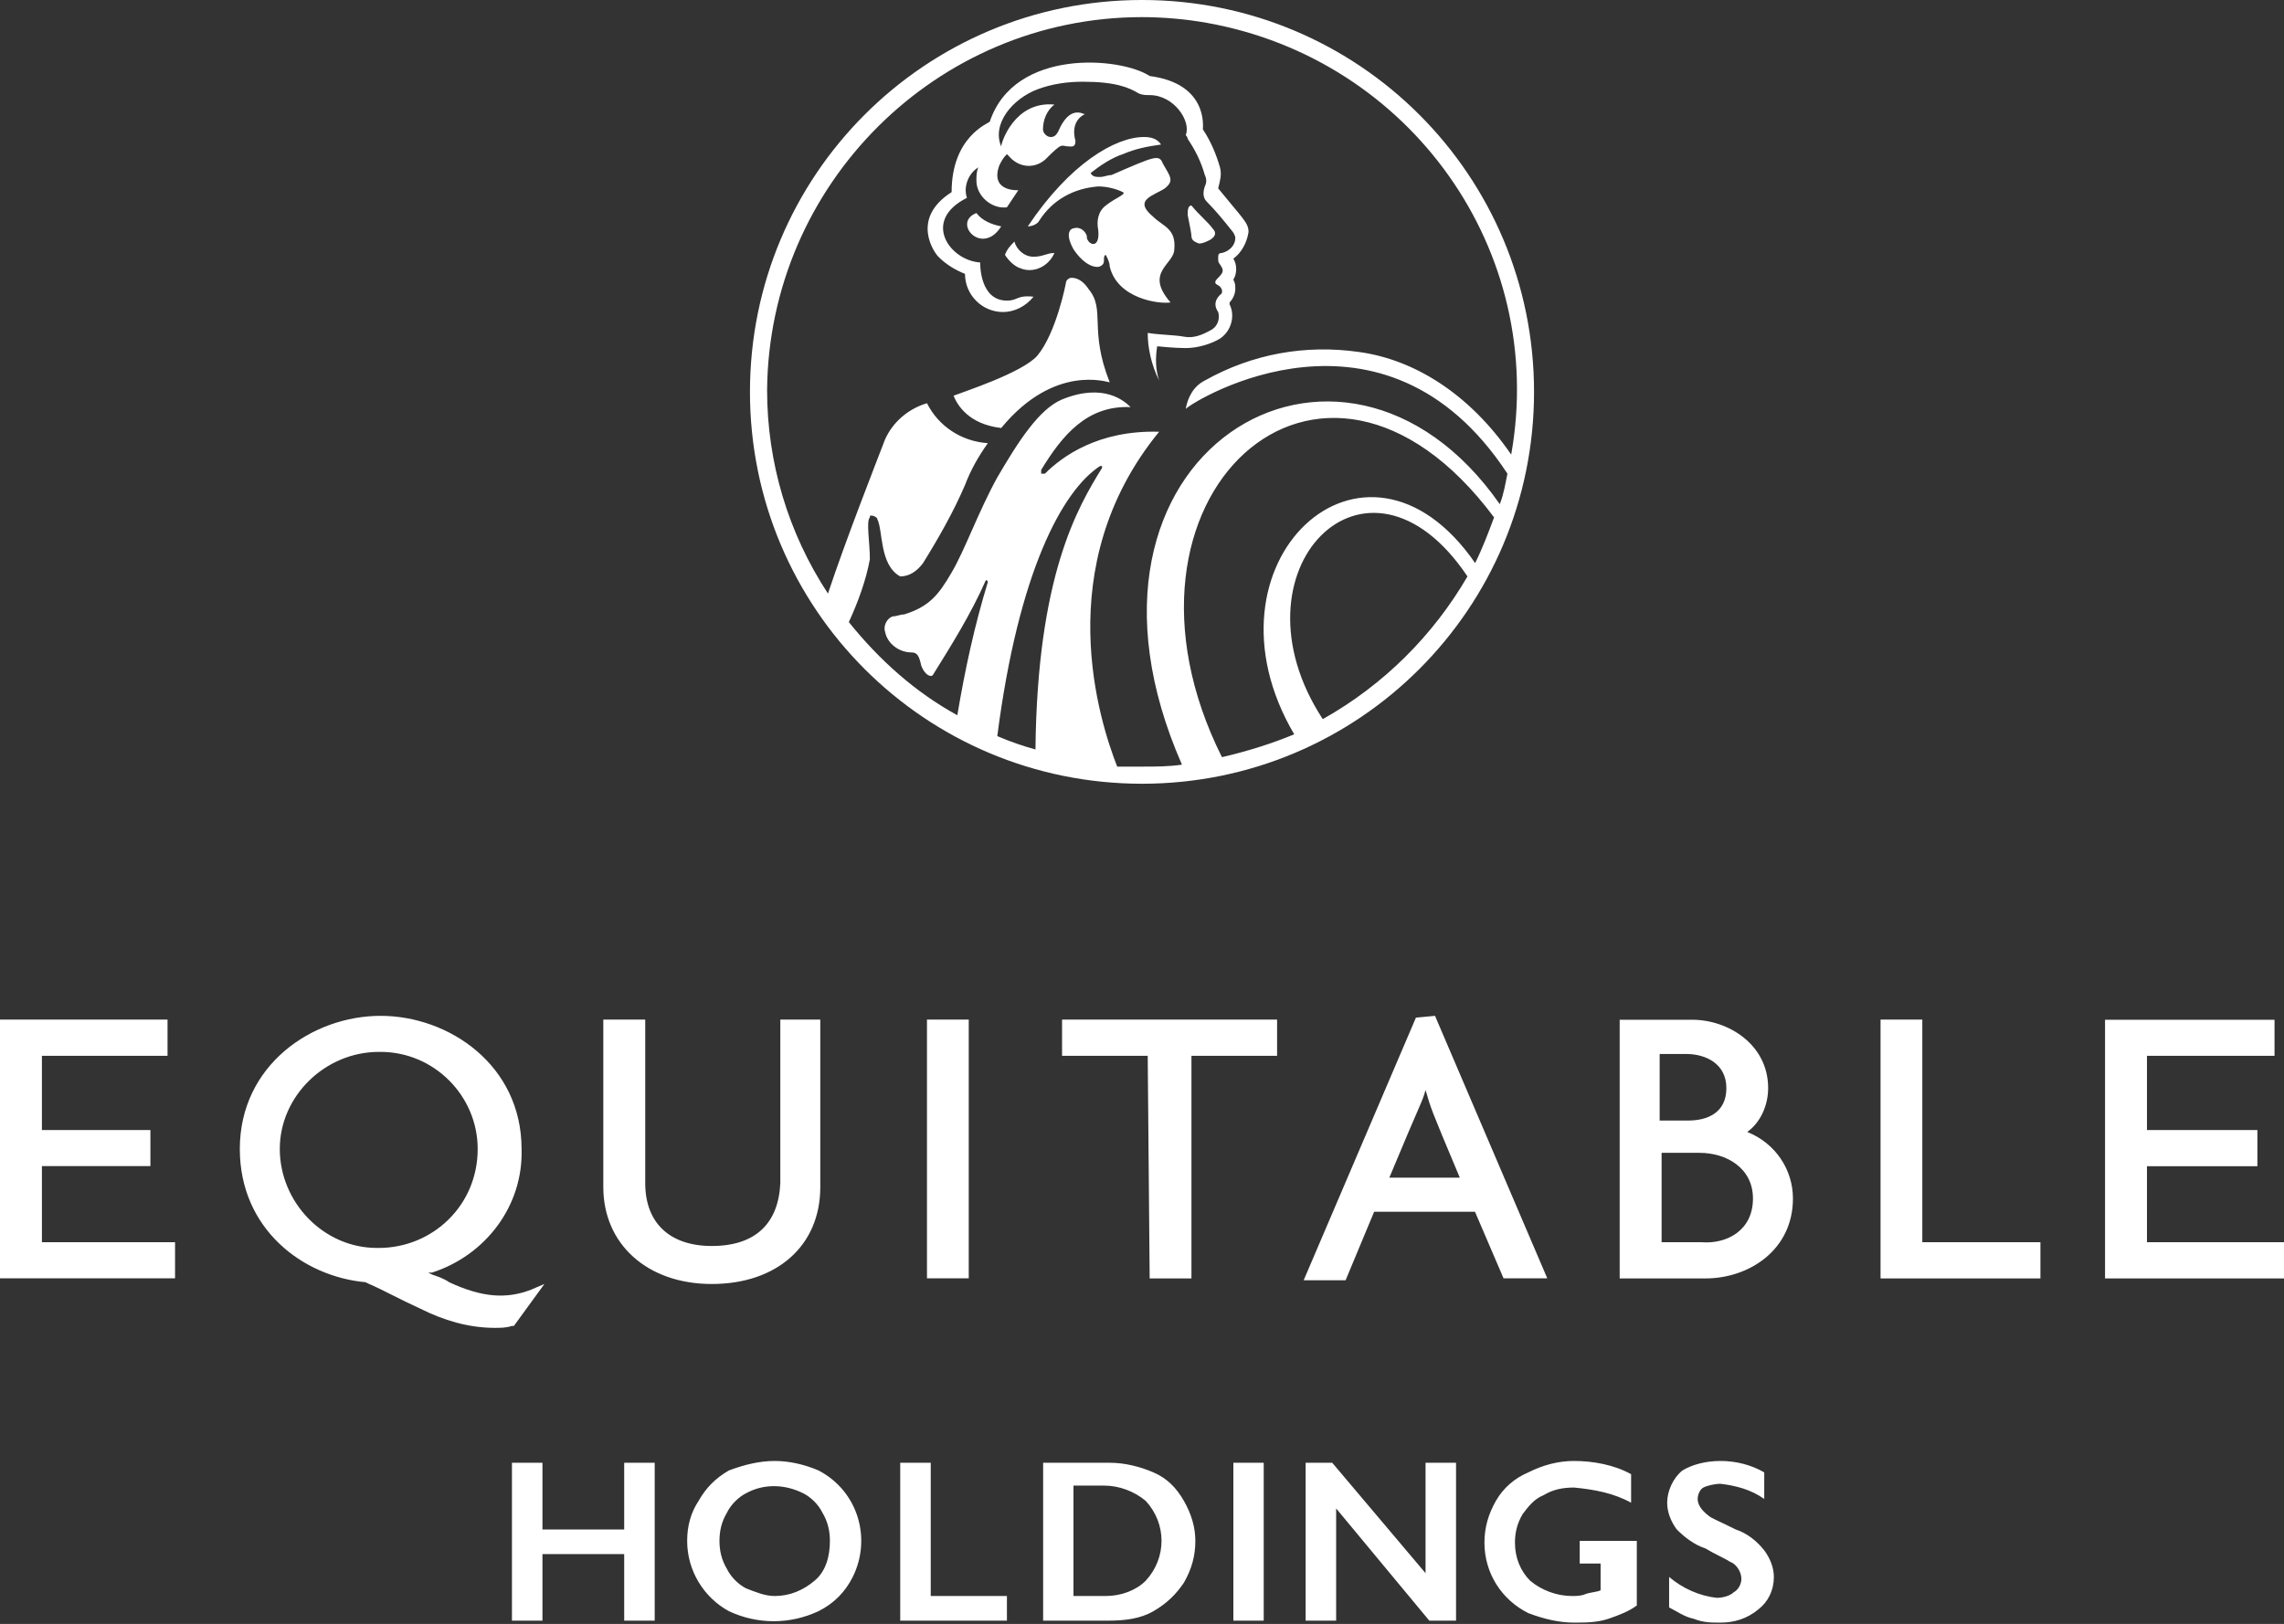 <svg version="1.2" xmlns="http://www.w3.org/2000/svg" viewBox="0 0 1520 1081" width="1520" height="1081">
	<rect x="0" y="0" width="1520" height="1081" fill="#333333" stroke="none"/>
	<title>EquitableHoldings-logo-svg</title>
	<style>
		.s0 { fill: #ffffff } 
	</style>
	<path id="Layer" fill-rule="evenodd" class="s0" d="m27.9 826.9h88.6v24h-116.5v-172.2h111.5v24.1h-83.6v49.4h72.2v24h-72.2zm1400.9 0h91.2v24.1h-119.1v-172.2h112.8v24h-84.9v49.4h73.5v24.1h-73.5zm-668.8-305.2c-144.3 0-260.9-116.6-260.9-260.8 0-144.3 116.6-260.9 260.9-260.9 144.3 0 260.9 116.6 260.9 260.9 0 144.2-116.6 260.8-260.9 260.8zm0-510.3c-136.8 0-248.3 111.4-249.5 248.2 0 48.1 13.9 95 40.5 135.5 12.7-38 31.7-86.1 38-102.6 5.1-11.4 15.2-20.3 27.9-24.1 7.6 15.2 22.8 25.4 40.5 26.6-6.3 8.9-11.4 17.8-15.2 27.9-7.6 17.7-17.7 35.5-27.9 51.9-3.8 5.1-8.8 8.9-15.2 8.9-13.9-7.6-11.4-30.4-15.2-38 0-1.3-2.5-2.5-3.8-2.5-1.2 0-1.2 0-1.2 1.2-2.6 2.6 0 16.5 0 27.9-2.6 13.9-7.6 27.8-14 41.8 20.3 25.3 44.4 46.8 72.2 62 5.1-30.4 11.4-59.5 20.3-88.6 0 0 0-1.3-1.3-1.3-10.1 22.8-22.8 43.1-35.4 63.3-1.3 1.3-5.1 0-7.6-6.3-1.3-6.3-2.6-8.9-6.4-8.9-8.8 0-16.4-6.3-17.7-13.9-1.3-3.8 1.3-8.9 5.1-10.1 2.5 0 5-1.3 7.6-1.3 16.4-5.1 22.8-12.7 31.6-27.9 8.9-15.1 17.8-40.5 30.4-63.3 14-24 27.9-45.6 43.1-51.9 27.9-11.4 41.8 1.3 45.6 5.1-29.1-1.3-45.6 19-59.5 41.8 0 1.2 0 1.2 0 2.5 0 0 1.2 0 2.5 0 11.4-11.4 35.5-29.1 76-27.9-73.5 89.9-39.3 193.8-27.9 222.9 5.1 0 11.4 0 16.5 0 8.9 0 17.7 0 26.6-1.3-91.2-207.6 106.4-324.1 211.5-173.4 2.6-6.4 3.8-14 5.1-20.3-82.3-125.4-207.7-49.4-214.1-43.1 1.3-7.5 5.1-15.1 12.7-18.9 31.7-17.8 67.1-24.1 102.6-19 36.7 5 73.5 27.8 101.3 68.3 24.1-135.5-67.1-263.3-202.6-287.4-14-2.5-29.2-3.8-43.1-3.8zm60.8 160.8c2.5 3.8 2.5 10.1 0 13.9 1.3 2.6 1.3 3.8 1.3 6.4 0 2.5-1.3 6.3-3.8 8.8v1.3c3.8 7.6 1.2 17.7-6.4 22.8-6.3 3.8-15.2 6.3-22.8 6.3-7.6 0-19-1.2-19-1.2-1.2 7.6-1.2 15.2 1.3 22.8-5.1-10.2-7.6-21.6-7.6-31.7 7.6 1.3 17.7 1.3 24.1 2.5 6.3 1.3 12.6-1.2 19-5 3.8-2.6 5-7.6 3.8-11.4-2.6-3.8-2.6-7.6 1.2-11.4 2.6-1.3 1.3-5.1-1.2-6.4-2.6-1.2-2.6-2.5 0-5 3.8-3.8 3.8-5.1 1.2-8.9-1.2-1.3-1.2-2.5-1.2-3.8 0-2.5 0-3.8 2.5-3.8 5.1-1.3 8.9-5.1 8.9-10.1 0-1.3-1.3-3.8-2.6-5.1-5-6.3-10.1-12.6-16.4-19-2.6-2.5-2.6-6.3-1.3-10.1q1.9-3.8 0-7.6c-2.5-8.9-6.3-16.5-11.4-24.1 0-1.2-1.3-2.5-1.3-2.5 3.8-8.9-7.6-26.6-24-26.6-2.6 0-5.1 0-7.6-1.3-6.4-3.8-15.2-7.6-36.8-7.6-10.1 0-20.2 1.3-30.4 5.1-16.4 6.3-30.4 22.8-24 38 0-2.5 8.8-30.4 35.4-27.9-5 3.8-7.6 10.2-7.6 16.5 0 2.5 2.6 5.1 5.1 5.1 2.5 0 3.8-1.3 5.1-3.8 7.6-17.8 16.4-11.4 17.7-11.4 0 0-10.1 3.8-6.3 17.7 0 1.3 0 3.8-2.6 3.8h-1.2c-6.4 0-3.8-3.8-16.5 8.9-7.6 6.3-17.7 5-24.1-2.6l-1.2-1.2c-2.6 2.5-3.8 5-5.1 7.6-6.3 17.7 12.7 16.4 12.7 16.4q-3.8 5.7-7.6 11.4c-10.2 1.3-20.3-7.6-20.3-17.7 0-2.5 0-6.3 1.3-8.9-6.4 3.8-10.2 12.7-7.6 20.3-30.4 15.2-11.4 41.8 8.8 43 0 1.2-0.3 25.4 17.8 25.4 7.6 0 6.3-3.8 17.7-2.6-5.1 6.4-12.7 10.2-20.3 10.2-13.9 0-25.3-11.4-25.3-25.4-6.3-2.5-12.7-6.3-17.7-11.4-2.6-2.5-19-25.3 8.8-43 0-36.7 24.1-45.6 25.4-46.9 16.4-49.3 87.4-43 106.4-30.4 39.2 5.1 35.4 34.2 35.4 35.5 5.1 7.6 8.9 16.5 11.4 25.3 1.3 5.1 0 8.9-1.2 14 16.4 20.2 20.2 22.8 20.2 29.1-1.2 7.6-5 13.9-10.1 17.7zm-168.5 2.5q0 0 0 0 0 0 0 0zm14-24c-12.7 20.2-33-2.5-16.5-8.9 3.8 5.1 10.1 7.6 16.5 8.9zm72.2 103.8c-1.3 0-36.8-12.6-72.2 30.4-21.6-2.5-29.2-15.2-31.7-21.5 6.3-2.5 45.6-15.2 55.7-26.6 12.7-15.2 19-48.1 19-48.1 0-2.6 2.6-3.8 3.8-3.8 5.1 0 8.9 3.8 11.4 7.6 11.4 13.9 0 26.6 14 62zm54.4-97.5c0-1.2-1.2-7.6-2.5-13.9 0-2.5 0-6.3 2.5-6.3 5.1 6.3 11.4 11.4 14 15.2 2.5 2.5 2.5 5-1.3 7.5-2.5 1.3-5.1 2.6-7.6 2.6-3.8-1.3-5.1-2.6-5.1-5.1zm-13.9 44.3c0 0 0 1.3 0 0-7.6 1.3-35.5-2.5-40.5-24 0-2.6-1.3-5.1-2.6-7.6 0 0-1.2 0-1.2 2.5 0 2.5 0 3.8-2.6 5.1-2.5 1.2-10.1 0-17.7-11.4-6.3-11.4-1.3-13.9 0-13.9 3.8-1.3 7.6 1.2 8.9 5 0 0 0 0 0 1.3 1.2 5 8.8 7.6 7.6-5.1-1.3-6.3 0-12.6 5-16.4 6.4-5.1 14-7.6 11.4-8.9-5-2.5-11.4-3.8-16.4-3.8-16.5 1.3-30.4 8.9-39.3 22.8-1.3 2.5-5.1 3.8-7.6 3.8 27.9-41.8 58.3-59.5 77.3-59.5 5 0 8.8 1.2 11.4 5-8.9 1.3-16.5 2.6-25.4 6.4-7.6 2.5-15.2 7.6-21.5 12.6 1.3 2.6 3.8 2.6 6.3 2.6 2.6 0 5.1-1.3 7.6-1.3 29.2-12.7 31.7-13.9 34.2-7.6 5.1 8.9 7.6 11.4 1.3 16.5-7.6 5-21.5 7.6-7.6 19 6.3 6.3 15.2 7.6 13.9 21.5 0 10.1-20.2 15.2-2.5 35.4zm34.2 302.7c16.5-3.8 32.9-8.9 48.1-15.2-67.1-114 46.9-220.4 120.4-114 5-10.1 8.8-20.2 12.6-30.4-115.2-154.5-267.2-12.6-181.1 159.6zm-79.8-192.5v-1.3h-1.3c-25.3 16.5-54.4 70.9-68.4 179.8 8.9 3.8 16.5 6.4 25.4 8.9 1.2-115.2 27.8-160.8 44.3-187.4zm146.9 167.2c40.6-22.8 73.5-55.8 96.3-95-67.1-100.1-160.9-3.8-96.3 95zm-205.2-317.9c1.3 5.1 6.4 10.1 12.7 10.1 6.3 0 8.9-2.5 13.9-2.5-3.8 8.9-13.9 13.9-22.8 10.1-3.8-1.2-7.6-5-10.1-8.8 1.3-3.8 3.8-6.4 6.3-8.9zm-321.7 697.7l8.9-3.8-20.3 27.9h-1.3c-3.8 1.3-7.6 1.3-11.4 1.3-17.7 0-34.2-5.1-49.4-12.7-13.9-6.3-25.3-12.7-34.2-16.5l-2.5-1.2c-41.8-3.8-83.6-35.5-83.6-88.7 0-55.7 48.1-88.6 93.7-88.6 45.6 0 93.8 32.9 93.8 88.6 1.2 38-24.1 70.9-59.6 82.3h-2.5l2.5 1.3c3.8 1.3 7.6 2.5 11.4 5.1 21.6 10.1 38 11.4 54.5 5zm-35.5-93.7c0-35.4-29.1-64.6-64.6-64.6h-1.2c-35.5 0-65.9 29.2-65.9 64.6 0 35.5 29.1 65.9 64.6 65.9h1.3c35.4 0 65.8-27.9 65.8-65.9zm201.4 22.8v-108.9h26.6v111.5c0 39.2-29.1 64.5-72.2 64.5-43 0-72.2-26.6-72.2-64.5v-111.5h27.9v108.9c0 26.6 16.5 41.8 44.3 41.8 29.2 0 44.4-15.2 45.6-41.8zm97.6-108.9h27.8v172.2h-27.8zm146.9 24.1h-57v-24.1h143.1v24.1h-57v148.2h-27.8zm-402.8 270.9v44.4h54.4v-44.4h20.3v105.1h-20.3v-44.3h-54.4v44.3h-20.3v-105.1zm154.5-1.2c10.2 0 20.3 2.5 29.2 6.3 26.6 13.9 35.4 45.6 22.8 70.9q-7.6 15.2-22.8 22.8c-19 8.9-40.6 8.9-59.6 0-16.4-8.9-27.8-26.6-27.8-46.8q0-15.2 7.6-26.6c5-8.9 11.4-15.2 20.2-20.3 10.2-3.8 20.3-6.3 30.4-6.3zm-36.7 53.2c0 6.3 1.3 12.6 5.1 18.9 2.5 5.1 7.6 10.2 12.6 12.7 6.4 2.5 12.7 5.1 19 5.1 10.2 0 19-3.8 26.6-10.2 7.6-6.3 10.2-16.4 10.2-26.5 0-6.4-1.3-12.7-5.1-19-2.5-5.1-7.6-10.2-12.7-12.7-12.6-6.3-26.6-6.3-38 0-5 2.5-10.1 7.6-12.6 12.7-3.8 6.3-5.1 12.6-5.1 19zm140.6-52v88.7h50.7v16.4h-71v-105.1zm119.1 0c10.1 0 20.3 2.6 29.1 6.4 8.9 3.8 15.2 10.1 20.3 19q7.6 13.3 7.6 26.6c0 10.1-2.5 18.9-7.6 27.8-5.1 7.6-11.4 13.9-20.3 19-8.8 5.1-19 6.3-30.4 6.3h-43v-105.1zm-2.6 88.7c10.2 0 20.3-3.8 26.6-10.2 14-15.2 14-37.9 0-53.1-7.6-6.4-17.7-10.2-27.8-10.2h-20.3v73.5zm84.9-88.7h20.2v105.1h-20.2zm65.8 0l62.1 73.5v-73.5h20.3v105.1h-17.8l-62-74.7v74.7h-20.3v-105.1zm160.9-1.2c12.6 0 26.6 2.5 38 8.8v19c-11.4-6.3-24.1-8.8-38-10.1-7.6 0-14 1.3-20.3 5.1-6.3 2.5-10.1 7.6-13.9 12.6-3.8 6.4-5.1 12.7-5.1 19 0 10.2 3.8 19 10.1 25.3 7.6 6.4 17.8 10.2 27.9 10.2 2.5 0 6.3 0 8.9-1.3 3.8-1.3 7.6-1.3 10.1-2.5v-17.8h-13.9v-15.1h38v43c-5.1 3.8-11.4 6.3-19 8.9-7.6 2.5-15.2 2.5-22.8 2.5-10.2 0-20.3-2.5-30.4-6.3-17.8-8.9-29.2-26.6-29.2-46.9 0-10.1 2.6-19 7.6-27.8 5.1-8.9 12.7-15.2 21.6-19q15.2-7.6 30.4-7.6zm97.5 0c10.1 0 20.3 2.5 29.1 7.6v17.7c-8.8-6.3-19-8.9-29.1-10.1-3.8 0-8.9 1.2-11.4 2.5-2.5 1.3-3.8 5.1-3.8 7.6q0 5.7 7.6 11.4c1.3 1.3 7.6 3.8 17.7 8.9 7.6 2.5 14 7.6 19 13.9 3.8 5.1 6.4 11.4 6.4 17.7 0 8.9-3.8 16.5-10.2 21.5-7.6 6.4-16.4 8.9-25.3 8.9-6.3 0-11.4 0-17.7-2.5-6.4-1.3-11.4-5.1-16.5-7.6v-20.3c8.9 7.6 20.3 12.7 31.7 13.9 3.8 0 8.8-1.2 11.4-3.8 2.5-1.2 5-5 5-8.8 0-5.1-3.8-10.2-7.6-11.4-3.8-2.5-10.1-5.1-16.4-8.9-7.6-2.5-14-7.6-19-12.6-3.8-5.1-6.4-11.4-6.4-17.8 0-7.6 3.8-16.4 10.2-21.5 6.3-3.8 15.2-6.3 25.3-6.3zm-190-296.3l74.7 174.7h-29.1l-19-44.3h-67.1l-19 45.6h-27.9l74.7-174.8zm16.5 107.7c-20.3-48.2-19-45.6-22.8-58.3-2.5 8.9-2.5 6.3-24.1 58.3zm221.7 13.9c0 34.2-29.1 53.2-58.3 53.2h-57v-172.2h48.2c24 0 50.6 16.4 50.6 45.5 0 11.4-5 22.8-13.9 29.2 19 7.6 30.4 25.3 30.4 44.3zm-88.7-51.9h19c12.7 0 25.4-5.1 25.4-21.6 0-16.4-14-22.7-26.6-22.7h-17.8zm62.1 51.9c0-20.3-17.7-30.4-35.5-30.4h-25.3v59.5h26.6c16.5 1.3 34.2-7.6 34.2-29.1zm112.7 29.1h78.6v24.1h-106.4v-172.3h27.8z"/>
</svg>